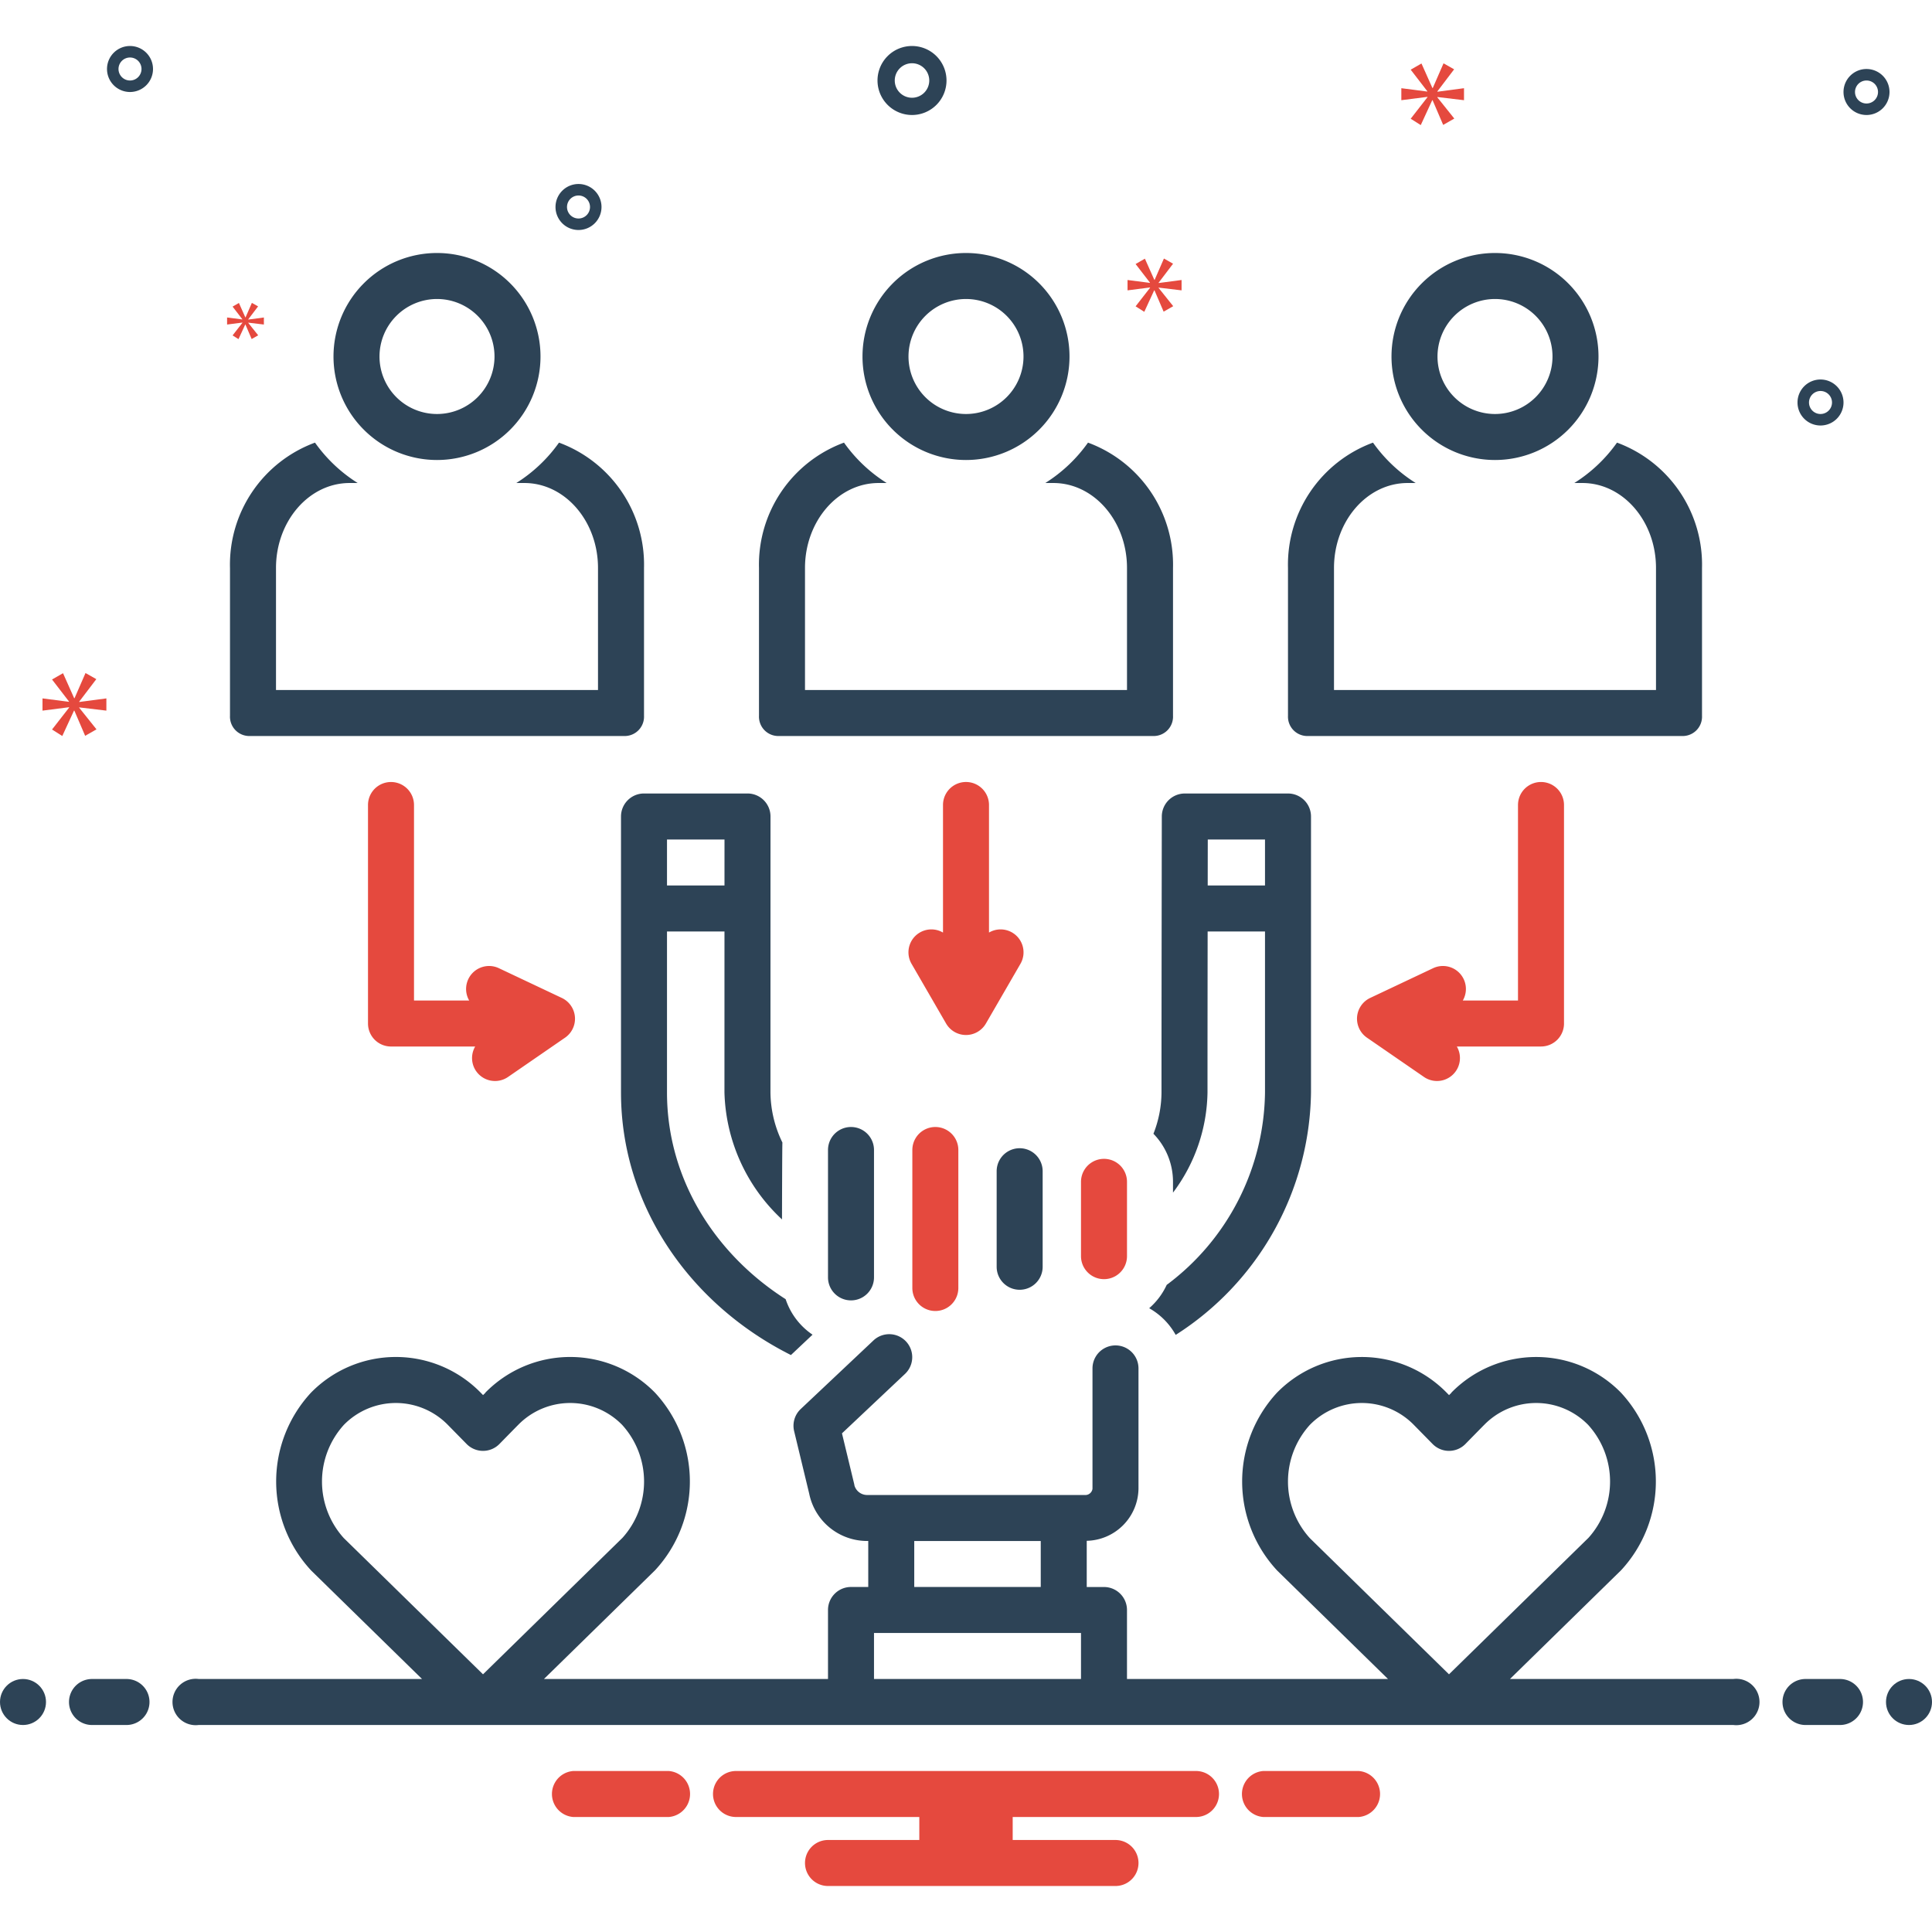 <?xml version="1.0" encoding="UTF-8"?>
<svg xmlns="http://www.w3.org/2000/svg" xmlns:xlink="http://www.w3.org/1999/xlink" xmlns:svgjs="http://svgjs.dev/svgjs" id="Layer_1" viewBox="0 0 168 168" data-name="Layer 1" width="300" height="300" version="1.1">
  <g width="100%" height="100%" transform="matrix(1,0,0,1,0,0)">
    <path d="m118.154 154h-8.308a2.006 2.006 0 0 0 0 4h8.308a2.006 2.006 0 0 0 0-4z" fill="#e5493e" fill-opacity="1" data-original-color="#0bceb2ff" stroke="none" stroke-opacity="1"></path>
    <path d="m58.154 154h-8.308a2.006 2.006 0 0 0 0 4h8.308a2.006 2.006 0 0 0 0-4z" fill="#e5493e" fill-opacity="1" data-original-color="#0bceb2ff" stroke="none" stroke-opacity="1"></path>
    <path d="m104 154h-40a2 2 0 0 0 0 4h15.94v2h-7.94a2 2 0 0 0 0 4h25a2 2 0 0 0 0-4h-8.94v-2h15.94a2 2 0 0 0 0-4z" fill="#e5493e" fill-opacity="1" data-original-color="#0bceb2ff" stroke="none" stroke-opacity="1"></path>
    <path d="m21.602 64h32.799a1.681 1.681 0 0 0 1.6-1.752v-12.86a11.308 11.308 0 0 0 -7.392-10.899 13.085 13.085 0 0 1 -3.712 3.512h.703c3.529 0 6.4 3.315 6.4 7.388v10.612h-28v-10.612c0-4.073 2.871-7.388 6.4-7.388h.703a13.084 13.084 0 0 1 -3.712-3.512 11.308 11.308 0 0 0 -7.392 10.899v12.86a1.681 1.681 0 0 0 1.602 1.752z" fill="#2d4356" fill-opacity="1" data-original-color="#2d4356ff" stroke="none" stroke-opacity="1"></path>
    <path d="m38 40a9 9 0 1 0 -9-9 8.999 8.999 0 0 0 9 9zm0-14a5 5 0 1 1 -5 5 5.006 5.006 0 0 1 5-5z" fill="#2d4356" fill-opacity="1" data-original-color="#2d4356ff" stroke="none" stroke-opacity="1"></path>
    <path d="m113.602 64h32.799a1.681 1.681 0 0 0 1.6-1.752v-12.86a11.308 11.308 0 0 0 -7.392-10.899 13.085 13.085 0 0 1 -3.712 3.512h.703c3.529 0 6.4 3.315 6.4 7.388v10.612h-28v-10.612c0-4.073 2.871-7.388 6.4-7.388h.703a13.084 13.084 0 0 1 -3.712-3.512 11.308 11.308 0 0 0 -7.392 10.899v12.86a1.681 1.681 0 0 0 1.602 1.752z" fill="#2d4356" fill-opacity="1" data-original-color="#2d4356ff" stroke="none" stroke-opacity="1"></path>
    <path d="m130 40a9 9 0 1 0 -9-9 8.999 8.999 0 0 0 9 9zm0-14a5 5 0 1 1 -5 5 5.006 5.006 0 0 1 5-5z" fill="#2d4356" fill-opacity="1" data-original-color="#2d4356ff" stroke="none" stroke-opacity="1"></path>
    <path d="m67.602 64h32.799a1.681 1.681 0 0 0 1.6-1.752v-12.86a11.308 11.308 0 0 0 -7.392-10.899 13.085 13.085 0 0 1 -3.712 3.512h.703c3.529 0 6.4 3.315 6.4 7.388v10.612h-28v-10.612c0-4.073 2.871-7.388 6.4-7.388h.703a13.084 13.084 0 0 1 -3.712-3.512 11.308 11.308 0 0 0 -7.392 10.899v12.86a1.681 1.681 0 0 0 1.602 1.752z" fill="#2d4356" fill-opacity="1" data-original-color="#2d4356ff" stroke="none" stroke-opacity="1"></path>
    <path d="m84 40a9 9 0 1 0 -9-9 8.999 8.999 0 0 0 9 9zm0-14a5 5 0 1 1 -5 5 5.006 5.006 0 0 1 5-5z" fill="#2d4356" fill-opacity="1" data-original-color="#2d4356ff" stroke="none" stroke-opacity="1"></path>
    <path d="m85.731 89.002 3-5.185a1.994 1.994 0 0 0 -2.731-2.725v-11.093a2 2 0 0 0 -4 0v11.094a1.993 1.993 0 0 0 -2.731 2.724l3 5.185a2 2 0 0 0 3.462 0z" fill="#e5493e" fill-opacity="1" data-original-color="#0bceb2ff" stroke="none" stroke-opacity="1"></path>
    <path d="m41.398 93.135a1.999 1.999 0 0 0 2.782.512l4.955-3.414a2 2 0 0 0 -.28-3.455l-5.471-2.586a1.999 1.999 0 0 0 -2.585 2.809h-4.799v-17a2 2 0 0 0 -4 0v19a2 2 0 0 0 2 2h7.32a1.996 1.996 0 0 0 .078 2.135z" fill="#e5493e" fill-opacity="1" data-original-color="#0bceb2ff" stroke="none" stroke-opacity="1"></path>
    <path d="m136 89v-19a2 2 0 0 0 -4 0v17h-4.799a1.999 1.999 0 0 0 -2.584-2.809l-5.471 2.586a2 2 0 0 0 -.28 3.455l4.955 3.414a1.996 1.996 0 0 0 2.86-2.646h7.32a2 2 0 0 0 2-2z" fill="#e5493e" fill-opacity="1" data-original-color="#0bceb2ff" stroke="none" stroke-opacity="1"></path>
    <path d="m54 71v24c0 9.837 5.98 18.415 14.777 22.83l1.879-1.771a6.01 6.01 0 0 1 -2.339-3.086c-6.234-3.987-10.317-10.555-10.317-17.973v-14h4.998l-.002 14a15.632 15.632 0 0 0 5.004 11.036s.014-6.472.036-6.685a10.131 10.131 0 0 1 -1.04-4.352l.004-24a1.999 1.999 0 0 0 -2-2h-9a2 2 0 0 0 -2 2zm4 2h5l-.001 4h-4.999z" fill="#2d4356" fill-opacity="1" data-original-color="#2d4356ff" stroke="none" stroke-opacity="1"></path>
    <path d="m101.027 70.996s-.027 15.669-.027 24.004a9.9 9.9 0 0 1 -.701 3.588 5.98 5.98 0 0 1 1.701 4.181v.938a14.84 14.84 0 0 0 3-8.707c0-3.858.006-9.281.012-14h4.988v14a21.172 21.172 0 0 1 -8.547 16.728 6.034 6.034 0 0 1 -1.524 2.03 6.028 6.028 0 0 1 2.305 2.32 25.395 25.395 0 0 0 11.766-21.078v-24a2 2 0 0 0 -2-2h-8.973a2 2 0 0 0 -2 1.996zm3.996 2.004h4.977v4h-4.982c.002-1.585.004-2.969.006-4z" fill="#2d4356" fill-opacity="1" data-original-color="#2d4356ff" stroke="none" stroke-opacity="1"></path>
    <path d="m79.334 100v12a2 2 0 0 0 4 0v-12a2 2 0 0 0 -4 0z" fill="#e5493e" fill-opacity="1" data-original-color="#0bceb2ff" stroke="none" stroke-opacity="1"></path>
    <path d="m72 100v11.077a2 2 0 0 0 4 0v-11.077a2 2 0 0 0 -4 0z" fill="#2d4356" fill-opacity="1" data-original-color="#2d4356ff" stroke="none" stroke-opacity="1"></path>
    <path d="m88.666 112.154a2 2 0 0 0 2-2v-8.308a2 2 0 1 0 -4 0v8.308a2 2 0 0 0 2 2z" fill="#2d4356" fill-opacity="1" data-original-color="#2d4356ff" stroke="none" stroke-opacity="1"></path>
    <path d="m94 102.769v6.462a2 2 0 0 0 4 0v-6.462a2 2 0 1 0 -4 0z" fill="#e5493e" fill-opacity="1" data-original-color="#0bceb2ff" stroke="none" stroke-opacity="1"></path>
    <g fill="#2d4356">
      <circle cx="2" cy="148" r="2" fill="#2d4356" fill-opacity="1" data-original-color="#2d4356ff" stroke="none" stroke-opacity="1"></circle>
      <path d="m11 146h-3a2 2 0 0 0 0 4h3a2 2 0 0 0 0-4z" fill="#2d4356" fill-opacity="1" data-original-color="#2d4356ff" stroke="none" stroke-opacity="1"></path>
      <path d="m160 146h-3a2 2 0 0 0 0 4h3a2 2 0 0 0 0-4z" fill="#2d4356" fill-opacity="1" data-original-color="#2d4356ff" stroke="none" stroke-opacity="1"></path>
      <circle cx="166" cy="148" r="2" fill="#2d4356" fill-opacity="1" data-original-color="#2d4356ff" stroke="none" stroke-opacity="1"></circle>
      <path d="m150.721 146h-19.42l9.658-9.451a11.357 11.357 0 0 0 0-15.442 10.32 10.32 0 0 0 -14.759-.002l.01.01c-.061.058-.129.123-.206.199l-.203-.207a10.322 10.322 0 0 0 -14.764.002 11.363 11.363 0 0 0 .029 15.468l9.631 9.424h-22.698v-6a2 2 0 0 0 -2-2h-1.5v-4.018a4.6 4.6 0 0 0 4.5-4.521v-10.47a2 2 0 0 0 -4 0v10.47a.628.628 0 0 1 -.677.538h-18.937a1.154 1.154 0 0 1 -1.081-.81c-.009-.057-.02-.113-.033-.169l-1.056-4.382 5.499-5.185a2 2 0 0 0 -2.744-2.91l-6.343 5.98a2.001 2.001 0 0 0 -.572 1.924l1.311 5.438a5.14 5.14 0 0 0 5.02 4.112h.114v4h-1.5a2 2 0 0 0 -2 2v6h-24.698l9.658-9.451a11.356 11.356 0 0 0 0-15.442 10.32 10.32 0 0 0 -14.759-.002l.01.01c-.06.058-.129.123-.206.199l-.203-.207a10.322 10.322 0 0 0 -14.764.002 11.363 11.363 0 0 0 .029 15.468l9.631 9.424h-19.42a2.017 2.017 0 1 0 0 4h133.443a2.017 2.017 0 1 0 0-4zm-36.829-22.089a6.322 6.322 0 0 1 9.057-.001l1.625 1.654a2 2 0 0 0 1.427.599h.001a2.001 2.001 0 0 0 1.427-.6c0-.001 1.435-1.464 1.597-1.627l.028-.027a6.319 6.319 0 0 1 9.052 0 7.322 7.322 0 0 1 .029 9.808l-12.135 11.875-12.107-11.847a7.329 7.329 0 0 1 -.001-9.834zm-84 0a6.323 6.323 0 0 1 9.058-.001l1.625 1.654a2 2 0 0 0 1.427.599h.001a1.999 1.999 0 0 0 1.428-.601s1.435-1.465 1.596-1.626l.027-.027a6.319 6.319 0 0 1 9.052 0 7.322 7.322 0 0 1 .029 9.808l-12.134 11.875-12.107-11.847a7.329 7.329 0 0 1 -.001-9.834zm49.608 10.089h11v4h-11zm-3.5 8h18v4h-18z" fill="#2d4356" fill-opacity="1" data-original-color="#2d4356ff" stroke="none" stroke-opacity="1"></path>
      <path d="m79.305 10a3 3 0 1 0 -3-3 3.003 3.003 0 0 0 3 3zm0-4.5a1.5 1.5 0 1 1 -1.5 1.5 1.501 1.501 0 0 1 1.5-1.5z" fill="#2d4356" fill-opacity="1" data-original-color="#2d4356ff" stroke="none" stroke-opacity="1"></path>
      <path d="m162.305 6a2 2 0 1 0 2 2 2.002 2.002 0 0 0 -2-2zm0 3a1 1 0 1 1 1-1 1.001 1.001 0 0 1 -1 1z" fill="#2d4356" fill-opacity="1" data-original-color="#2d4356ff" stroke="none" stroke-opacity="1"></path>
      <path d="m11.305 4a2 2 0 1 0 2 2 2.002 2.002 0 0 0 -2-2zm0 3a1 1 0 1 1 1-1 1.001 1.001 0 0 1 -1 1z" fill="#2d4356" fill-opacity="1" data-original-color="#2d4356ff" stroke="none" stroke-opacity="1"></path>
      <path d="m158.305 33a2 2 0 1 0 2 2 2.002 2.002 0 0 0 -2-2zm0 3a1 1 0 1 1 1-1 1.001 1.001 0 0 1 -1 1z" fill="#2d4356" fill-opacity="1" data-original-color="#2d4356ff" stroke="none" stroke-opacity="1"></path>
      <path d="m52.305 18a2 2 0 1 0 -2 2 2.002 2.002 0 0 0 2-2zm-3 0a1 1 0 1 1 1 1 1.001 1.001 0 0 1 -1-1z" fill="#2d4356" fill-opacity="1" data-original-color="#2d4356ff" stroke="none" stroke-opacity="1"></path>
    </g>
    <path d="m6.888 61.011 1.487-1.955-.939-.532-.955 2.19h-.031l-.97-2.175-.955.548 1.471 1.909v.031l-2.301-.297v1.064l2.316-.297v.031l-1.486 1.908.891.564 1.018-2.206h.031l.939 2.19.986-.563-1.502-1.878v-.031l2.362.282v-1.064l-2.362.312z" fill="#e5493e" fill-opacity="1" data-original-color="#0bceb2ff" stroke="none" stroke-opacity="1"></path>
    <path d="m21.081 28.067-.856 1.099.514.324.586-1.27h.017l.541 1.261.568-.324-.865-1.082v-.018l1.36.163v-.613l-1.36.18v-.018l.856-1.126-.54-.306-.55 1.261h-.018l-.559-1.253-.55.316.847 1.099v.018l-1.325-.171v.613l1.334-.171z" fill="#e5493e" fill-opacity="1" data-original-color="#0bceb2ff" stroke="none" stroke-opacity="1"></path>
    <path d="m127.305 8.713v-1.043l-2.317.307v-.031l1.458-1.918-.921-.522-.936 2.148h-.031l-.951-2.133-.937.538 1.443 1.872v.031l-2.257-.292v1.043l2.272-.291v.031l-1.458 1.872.875.553.998-2.165h.03l.921 2.149.967-.552-1.473-1.842v-.031z" fill="#e5493e" fill-opacity="1" data-original-color="#0bceb2ff" stroke="none" stroke-opacity="1"></path>
    <path d="m100.748 24.586 1.258-1.655-.795-.45-.807 1.853h-.027l-.82-1.84-.809.464 1.245 1.615v.026l-1.946-.251v.9l1.959-.252v.027l-1.258 1.615.755.477.861-1.867h.026l.795 1.853.834-.476-1.271-1.589v-.027l1.998.239v-.9l-1.998.264z" fill="#e5493e" fill-opacity="1" data-original-color="#0bceb2ff" stroke="none" stroke-opacity="1"></path>
  </g>
</svg>
